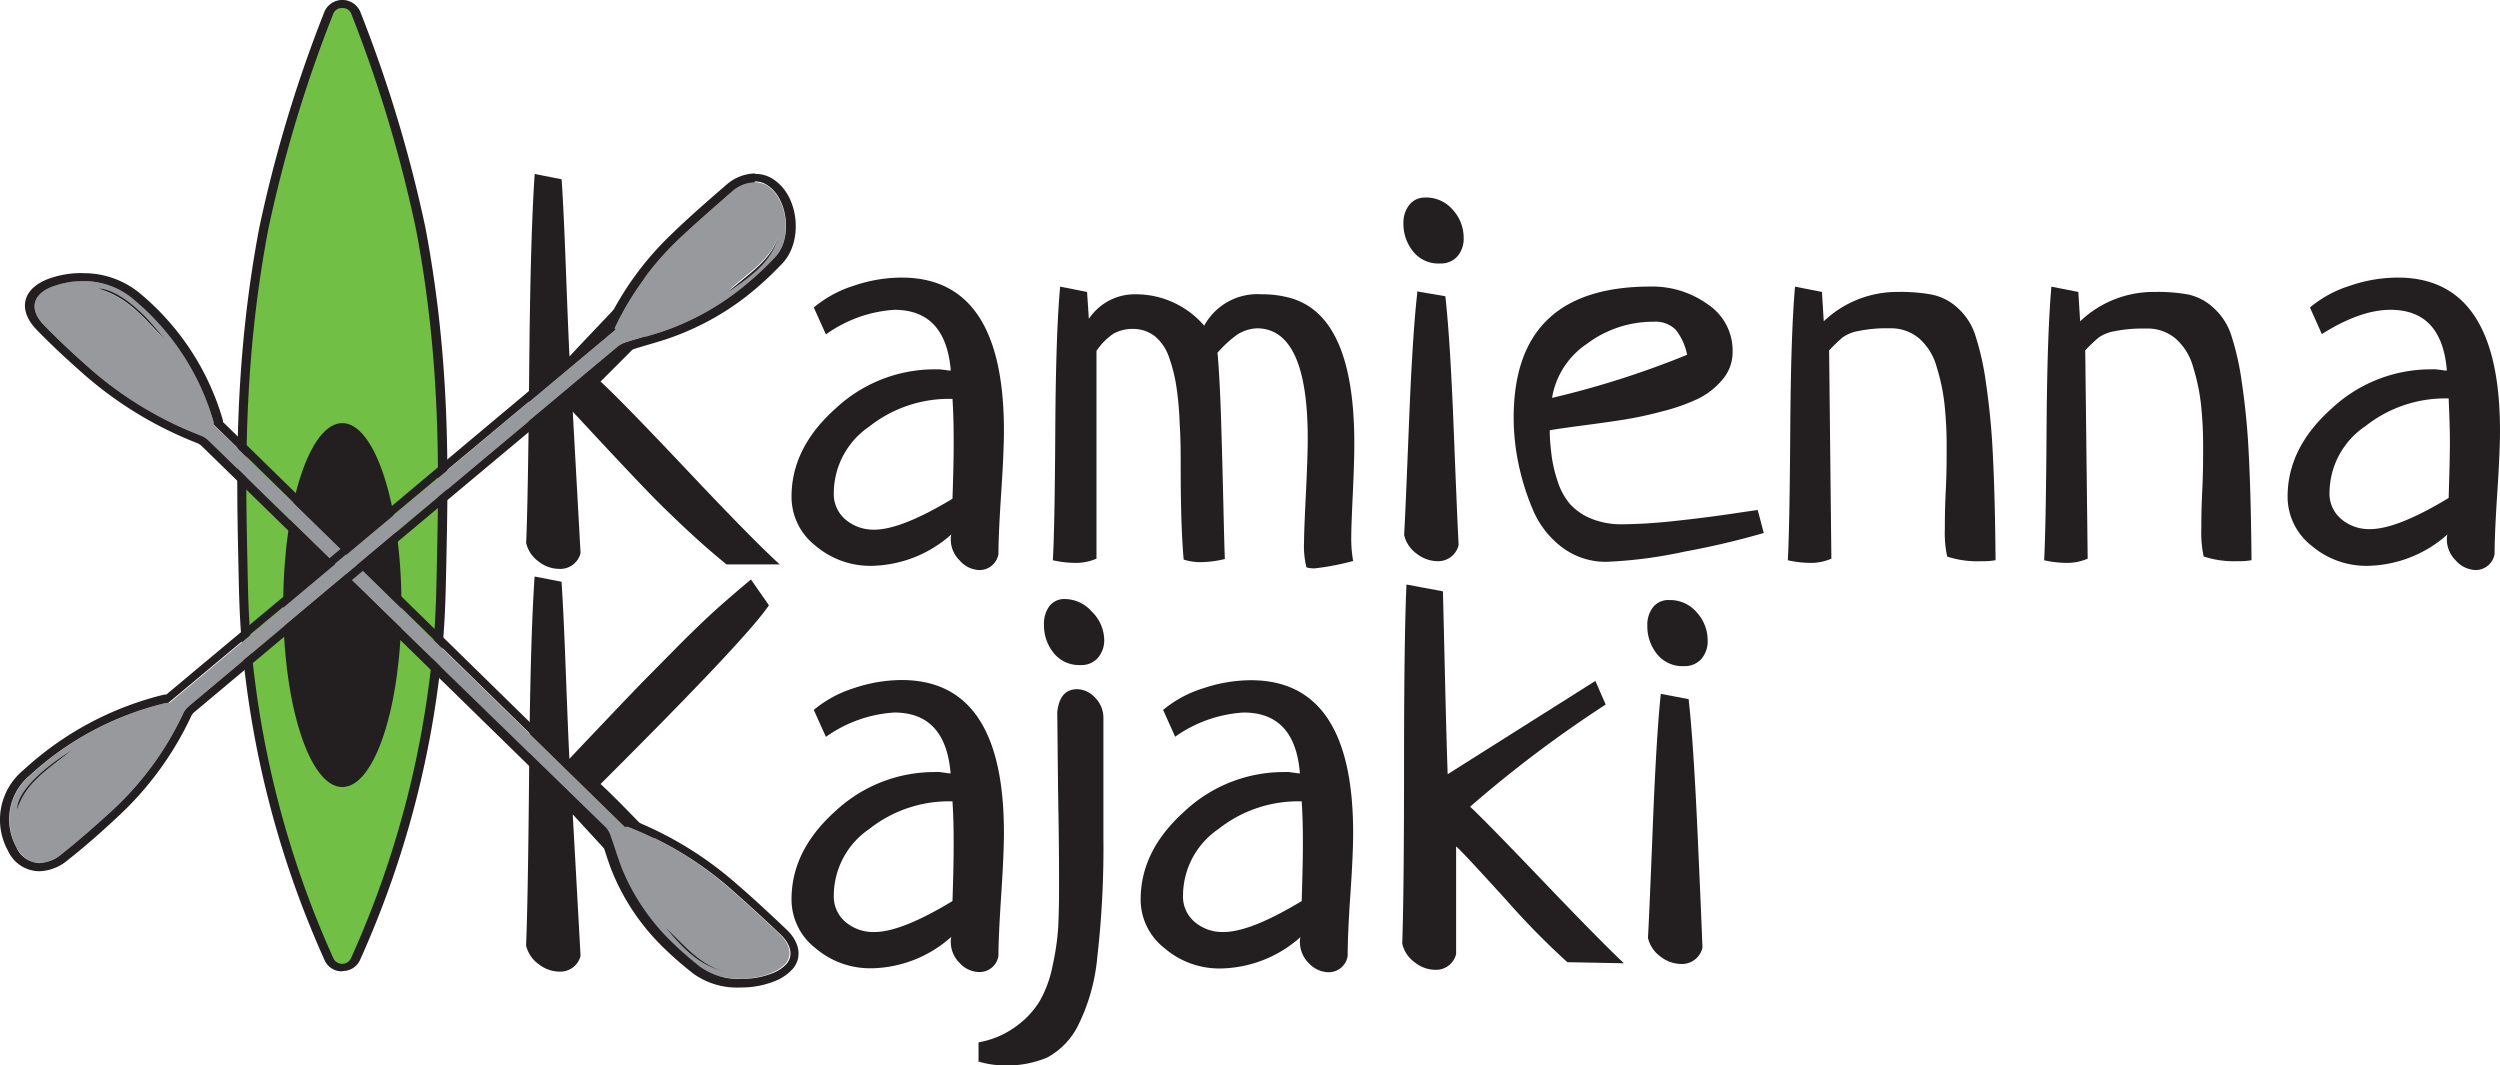 <svg xmlns="http://www.w3.org/2000/svg" viewBox="0 0 278.48 118.68"><defs><style>.cls-1{fill:#231f20;}.cls-2{fill:#71bf44;}.cls-3{fill:#97999c;}</style></defs><g id="Warstwa_2" data-name="Warstwa 2"><g id="Warstwa_1-2" data-name="Warstwa 1"><path class="cls-1" d="M86.86,62.87H80.93c-1.48-1.2-3.06-2.58-4.72-4.14s-3-2.88-4.08-4-2.52-2.64-4.39-4.64-3.18-3.42-3.94-4.23l.87,15.76a2.33,2.33,0,0,1-2.36,1.75A3.74,3.74,0,0,1,60,62.55a3.51,3.51,0,0,1-1.39-2.07q.21-4.66.34-19.38t.61-21.72l3,.59c.14,1.94.3,5.32.48,10.12s.31,8,.4,9.61q1.14-1.23,4.28-4.53c2.09-2.2,3.53-3.69,4.32-4.49L75.5,27.2c1.51-1.51,2.89-2.84,4.15-4s2.6-2.28,4-3.45l2,2.86Q83.29,26.16,66.9,42.5q2.35,2.16,9.75,10T86.86,62.87"/><path class="cls-1" d="M92,37.25l-1.35-3a13,13,0,0,1,4.45-2.42,16.54,16.54,0,0,1,5.33-.91q11.4,0,11.4,17.05,0,2.32-.3,6.89c-.2,3-.31,5.31-.31,6.83a2.13,2.13,0,0,1-2.09,1.81,3,3,0,0,1-2.22-1.06,3.25,3.25,0,0,1-1-2.33,2,2,0,0,1,.06-.58,13.67,13.67,0,0,1-8.9,3.5,9.39,9.39,0,0,1-6.24-2.25,6.89,6.89,0,0,1-2.66-5.46q0-5.43,4.89-9.8a16.16,16.16,0,0,1,11.09-4.38l.54,0,.64.08a3.9,3.9,0,0,0,.58.06q-.56-6.76-6.28-6.77A14.68,14.68,0,0,0,92,37.25m14.1,18.27q.14-4.1.13-6.19c0-1.17,0-2.8-.13-4.9h-.54a14.31,14.31,0,0,0-8.74,3.09,9,9,0,0,0-3.94,7.36,3.71,3.71,0,0,0,1.31,3A4.82,4.82,0,0,0,97.39,59q3,0,8.7-3.44"/><path class="cls-1" d="M135.63,39.35c.18,2.18.31,4.75.4,7.73s.17,6,.24,9,.12,5.1.17,6.19a12,12,0,0,1-2.73.35,5.94,5.94,0,0,1-1.86-.29c-.13-1.52-.22-3.25-.27-5.2s-.06-3.67-.06-5.16,0-3.07-.11-4.7a36.84,36.84,0,0,0-.37-4.21,17.45,17.45,0,0,0-.81-3.24,5.23,5.23,0,0,0-1.51-2.3,3.87,3.87,0,0,0-2.4-.88,4.41,4.41,0,0,0-2.29.53,7,7,0,0,0-1.89,1.92V62.23a5.75,5.75,0,0,1-2.43.47,11.92,11.92,0,0,1-2.43-.29q.21-3.69.27-14.48t.54-16l3,.59.2,3a6.14,6.14,0,0,1,5.11-2.74,10.05,10.05,0,0,1,7.74,3.5,6.73,6.73,0,0,1,6.35-3.5,11.76,11.76,0,0,1,3,.35q7.38,1.82,7.37,16.29c0,1.4-.06,3.28-.17,5.63s-.17,3.94-.17,4.76a14,14,0,0,0,.21,2.68,29.34,29.34,0,0,1-4.25.82,2.93,2.93,0,0,1-.95-.11,9.71,9.71,0,0,1-.27-2.81c0-.85.07-2.61.2-5.28s.21-4.76.21-6.28q0-12.13-5.57-12.26a4.48,4.48,0,0,0-2.25.68,12.54,12.54,0,0,0-2.3,2.13"/><path class="cls-1" d="M158.83,22a3.9,3.9,0,0,1,3,1.37,4.59,4.59,0,0,1,1.21,3.12,3,3,0,0,1-.71,2.08,2.46,2.46,0,0,1-1.92.78,3.59,3.59,0,0,1-3-1.34,4.86,4.86,0,0,1-1.08-3.15A3.2,3.2,0,0,1,157,22.8a2.18,2.18,0,0,1,1.79-.79m-.94,10.45L161,33q.54,4.78.94,15t.54,12.7a2.33,2.33,0,0,1-2.36,1.81,3.79,3.79,0,0,1-2.32-.84,3.52,3.52,0,0,1-1.39-2.08q.14-2.38.54-12.46t.95-14.74"/><path class="cls-1" d="M195.79,56.8l.68,2.57a89,89,0,0,1-8.8,2.07A50.17,50.17,0,0,1,179,62.58a8.05,8.05,0,0,1-5.06-1.66,10.25,10.25,0,0,1-3.24-4.26,27,27,0,0,1-1.58-5.14,25.31,25.31,0,0,1-.51-5q0-14.6,15.25-14.6a10.54,10.54,0,0,1,6.4,2A6.17,6.17,0,0,1,193,39.17a4.69,4.69,0,0,1-1.12,3.1,8.36,8.36,0,0,1-2.69,2.13,22,22,0,0,1-4.05,1.43,42.3,42.3,0,0,1-4.35.93c-1.26.2-2.77.41-4.52.64s-3,.41-3.64.53c0,1.13.12,2.12.23,3a15,15,0,0,0,.68,2.77,7.26,7.26,0,0,0,1.35,2.45,6.46,6.46,0,0,0,2.33,1.61,8.85,8.85,0,0,0,3.5.64,57.57,57.57,0,0,0,5.94-.38c2.34-.25,4.42-.52,6.24-.79s2.77-.41,2.86-.41M172.93,44.31a100.47,100.47,0,0,0,15-4.79,6.42,6.42,0,0,0-1.28-2.8,3.17,3.17,0,0,0-2.43-.88,12.25,12.25,0,0,0-7.45,2.46,9,9,0,0,0-3.88,6"/><path class="cls-1" d="M203.75,39.06,204,62.23a5.75,5.75,0,0,1-2.43.47,11.75,11.75,0,0,1-2.42-.29q.2-3.69.27-14.48t.53-16l3,.59.2,3.27a11.85,11.85,0,0,1,8.23-3.27,19.18,19.18,0,0,1,3.78.29A6,6,0,0,1,218,34.24a7,7,0,0,1,2,3,30.06,30.06,0,0,1,1.21,5.34,80.49,80.49,0,0,1,.78,8.11q.24,4.65.3,11.71a7.24,7.24,0,0,1-1.55.11A10.81,10.81,0,0,1,216.9,62a12.63,12.63,0,0,1-.26-3.1c0-.75,0-2.14.1-4.19s.1-3.64.1-4.77A43.89,43.89,0,0,0,216.6,45a22.34,22.34,0,0,0-.88-4.16,6.49,6.49,0,0,0-1.95-3.15,4.86,4.86,0,0,0-3.27-1.12,15.64,15.64,0,0,0-3.48.3,4.39,4.39,0,0,0-1.75.7,19.13,19.13,0,0,0-1.52,1.46"/><path class="cls-1" d="M232.28,39.06l.27,23.17a5.75,5.75,0,0,1-2.43.47,11.83,11.83,0,0,1-2.42-.29q.2-3.69.27-14.48t.54-16l3,.59.2,3.27A11.85,11.85,0,0,1,240,32.52a19.11,19.11,0,0,1,3.78.29,6,6,0,0,1,2.73,1.43,7,7,0,0,1,2,3,30.06,30.06,0,0,1,1.21,5.34,80.49,80.49,0,0,1,.78,8.11q.24,4.65.3,11.71a7.24,7.24,0,0,1-1.55.11,10.81,10.81,0,0,1-3.78-.52,12.63,12.63,0,0,1-.26-3.1c0-.75,0-2.14.1-4.19s.1-3.64.1-4.77a43.89,43.89,0,0,0-.24-4.91,22.34,22.34,0,0,0-.88-4.16,6.49,6.49,0,0,0-1.95-3.15A4.86,4.86,0,0,0,239,36.6a15.7,15.7,0,0,0-3.48.3,4.39,4.39,0,0,0-1.75.7,19.13,19.13,0,0,0-1.52,1.46"/><path class="cls-1" d="M258.65,37.25l-1.34-3a12.93,12.93,0,0,1,4.45-2.42,16.5,16.5,0,0,1,5.33-.91q11.39,0,11.39,17.05,0,2.32-.3,6.89t-.3,6.83a2.14,2.14,0,0,1-2.09,1.81,3.07,3.07,0,0,1-2.23-1.06,3.29,3.29,0,0,1-1-2.33,1.6,1.6,0,0,1,.07-.58,13.69,13.69,0,0,1-8.91,3.5,9.39,9.39,0,0,1-6.24-2.25,6.92,6.92,0,0,1-2.66-5.46q0-5.43,4.89-9.8a16.18,16.18,0,0,1,11.1-4.38,4.71,4.71,0,0,1,.53,0l.65.08a3.67,3.67,0,0,0,.57.06q-.54-6.76-6.27-6.77-3.37,0-7.63,2.69m14.1,18.27q.13-4.1.14-6.19c0-1.17-.05-2.8-.14-4.9h-.54a14.31,14.31,0,0,0-8.73,3.09,9,9,0,0,0-4,7.36,3.68,3.68,0,0,0,1.32,3,4.78,4.78,0,0,0,3.2,1.11q3,0,8.7-3.44"/><path class="cls-1" d="M86.86,107.71H80.93c-1.48-1.21-3.06-2.59-4.72-4.15s-3-2.88-4.08-4S69.61,97,67.74,95L63.8,90.72l.87,15.76a2.32,2.32,0,0,1-2.36,1.75,3.79,3.79,0,0,1-2.32-.84,3.56,3.56,0,0,1-1.39-2.08q.21-4.66.34-19.38t.61-21.71l3,.58c.14,2,.3,5.32.48,10.13s.31,8,.4,9.6c.76-.82,2.19-2.32,4.28-4.52s3.53-3.7,4.32-4.5L75.5,72q2.27-2.28,4.15-4c1.26-1.13,2.6-2.28,4-3.45l2,2.87Q83.29,71,66.9,87.33q2.35,2.16,9.75,10t10.21,10.34"/><path class="cls-1" d="M92,82.08l-1.35-3a13,13,0,0,1,4.45-2.42,16.82,16.82,0,0,1,5.33-.91q11.4,0,11.4,17c0,1.56-.1,3.85-.3,6.89s-.31,5.31-.31,6.83a2.13,2.13,0,0,1-2.09,1.81,3,3,0,0,1-2.22-1,3.27,3.27,0,0,1-1-2.34,2,2,0,0,1,.06-.58,13.67,13.67,0,0,1-8.9,3.5,9.39,9.39,0,0,1-6.24-2.25,6.85,6.85,0,0,1-2.66-5.45q0-5.43,4.89-9.81A16.16,16.16,0,0,1,104.13,86a4.89,4.89,0,0,1,.54,0l.64.09a3.9,3.9,0,0,0,.58.06q-.56-6.78-6.28-6.78A14.68,14.68,0,0,0,92,82.08m14.1,18.27c.09-2.72.13-4.79.13-6.19,0-1.16,0-2.8-.13-4.9h-.54a14.31,14.31,0,0,0-8.74,3.09,9,9,0,0,0-3.94,7.36,3.73,3.73,0,0,0,1.31,3,4.82,4.82,0,0,0,3.21,1.11q3,0,8.7-3.45"/><path class="cls-1" d="M109,118.21v-2.1a9.94,9.94,0,0,0,4.18-1.78,9.73,9.73,0,0,0,2.66-2.86,13.07,13.07,0,0,0,1.42-3.94,28.35,28.35,0,0,0,.61-4.17c.06-1.19.1-2.66.1-4.41s0-4.43-.07-8.49-.09-7.78-.13-11.12c.18-1.72.92-2.57,2.22-2.57a2.74,2.74,0,0,1,1.92.87,3.17,3.17,0,0,1,1,2.22c0,1,0,2.7,0,4.93s0,4,0,5.17c0,.12,0,.55,0,1.28s0,1.43,0,2.05a105.92,105.92,0,0,1-.68,13.31,21.32,21.32,0,0,1-2.19,7.73,8.21,8.21,0,0,1-3.41,3.48,11.6,11.6,0,0,1-4.85.87,10.25,10.25,0,0,1-2.9-.47m9.64-51.48a4,4,0,0,1,3.07,1.37A4.5,4.5,0,0,1,123,71.22a3,3,0,0,1-.71,2.07,2.43,2.43,0,0,1-1.92.79,3.62,3.62,0,0,1-3-1.34,4.89,4.89,0,0,1-1.08-3.15,3.3,3.3,0,0,1,.61-2.08,2.08,2.08,0,0,1,1.75-.78"/><path class="cls-1" d="M130.91,82.08l-1.35-3A13,13,0,0,1,134,76.68a16.82,16.82,0,0,1,5.33-.91q11.4,0,11.4,17c0,1.56-.1,3.85-.31,6.89s-.3,5.31-.3,6.83a2.14,2.14,0,0,1-2.09,1.81,3.06,3.06,0,0,1-2.23-1,3.31,3.31,0,0,1-1-2.34,1.64,1.64,0,0,1,.07-.58,13.68,13.68,0,0,1-8.9,3.5,9.35,9.35,0,0,1-6.24-2.25,6.86,6.86,0,0,1-2.67-5.45q0-5.43,4.89-9.81A16.18,16.18,0,0,1,143.05,86a4.89,4.89,0,0,1,.54,0l.64.09a3.92,3.92,0,0,0,.57.06q-.54-6.78-6.27-6.78a14.68,14.68,0,0,0-7.62,2.69M145,100.35c.08-2.72.13-4.79.13-6.19,0-1.16,0-2.8-.13-4.9h-.54a14.31,14.31,0,0,0-8.74,3.09,9,9,0,0,0-3.94,7.36,3.7,3.7,0,0,0,1.31,3,4.79,4.79,0,0,0,3.2,1.11q3,0,8.71-3.45"/><path class="cls-1" d="M180.82,107.3l-6.23-.12a86.54,86.54,0,0,1-6.87-7C164.81,97,163,95,162.2,94.28v12a2.3,2.3,0,0,1-2.33,1.75,3.74,3.74,0,0,1-2.3-.85,3.48,3.48,0,0,1-1.37-2.07q.2-6,.2-20t.27-20l4.06.76q.06,2.34.23,9.57t.3,10.8l16.45-10.39,1.15,2.63a134.82,134.82,0,0,0-15.1,11.38q1.81,1.69,8.09,8.26t9,9.14"/><path class="cls-1" d="M186,66.84a3.89,3.89,0,0,1,3,1.37,4.61,4.61,0,0,1,1.22,3.13,3,3,0,0,1-.71,2.07,2.47,2.47,0,0,1-1.93.79,3.61,3.61,0,0,1-3-1.34,4.9,4.9,0,0,1-1.08-3.16,3.18,3.18,0,0,1,.64-2.07,2.19,2.19,0,0,1,1.79-.79M185,77.29l3.1.59q.54,4.78,1,15t.54,12.69a2.34,2.34,0,0,1-2.36,1.81,3.81,3.81,0,0,1-2.33-.84,3.55,3.55,0,0,1-1.38-2.07q.14-2.4.54-12.47T185,77.29"/><path class="cls-2" d="M46.87,25.39a150.52,150.52,0,0,0-7.26-24,1.64,1.64,0,0,0-3,0,150.52,150.52,0,0,0-7.26,24c-2.8,14.77-2.54,27.19-2.34,37.17.07,3.38.12,5.42.32,8.13a108.76,108.76,0,0,0,9.21,36l.09.2a1.57,1.57,0,0,0,1.45.87h0a1.58,1.58,0,0,0,1.46-.87l.08-.2a108.54,108.54,0,0,0,9.22-36c.2-2.7.25-4.73.32-8.1v0c.2-10,.46-22.39-2.34-37.16"/><path class="cls-1" d="M38.13,108.2a2.09,2.09,0,0,1-1.93-1.15l-.09-.2a109.07,109.07,0,0,1-9.25-36.13c-.2-2.72-.24-4.76-.31-8.15-.21-10-.47-22.44,2.34-37.25A150.35,150.35,0,0,1,36.17,1.23a2.18,2.18,0,0,1,3.93,0,150.35,150.35,0,0,1,7.28,24.09c2.81,14.81,2.55,27.25,2.34,37.24v0c-.07,3.37-.11,5.4-.31,8.12a109.07,109.07,0,0,1-9.25,36.13l-.09.2a2.1,2.1,0,0,1-1.94,1.15M38.13.9a1,1,0,0,0-1,.61,150,150,0,0,0-7.24,24c-2.8,14.73-2.54,27.13-2.33,37.08.07,3.39.11,5.42.31,8.12a108.32,108.32,0,0,0,9.19,35.87l.09.2a1.09,1.09,0,0,0,1.93,0l.09-.2a108.32,108.32,0,0,0,9.19-35.87c.2-2.69.24-4.72.31-8.08v0c.21-10,.47-22.36-2.33-37.09A150,150,0,0,0,39.12,1.51a1,1,0,0,0-1-.61"/><path class="cls-1" d="M38.13,87.67c-3.63,0-6.58-9.08-6.58-20.27s2.95-20.27,6.58-20.27,6.59,9.08,6.59,20.27-2.95,20.27-6.59,20.27"/><path class="cls-1" d="M74,102.31c.6.61,1.15,1.27,1.81,1.83A36,36,0,0,0,79,106.58a6.36,6.36,0,0,0,3.61.91,3.31,3.31,0,0,1,.89,0,6.54,6.54,0,0,1-4.54-.52A15.27,15.27,0,0,1,74,102.31"/><path class="cls-3" d="M23.75,47.28,69.62,92.12l.07-.11a3.82,3.82,0,0,1,.48.15,38.6,38.6,0,0,1,10.75,6.49c2,1.75,4,3.58,5.94,5.42,1.17,1.12,1.41,2.38.64,3.27a4.19,4.19,0,0,1-1.48,1c-2.19,1-6.08,1-8.12-.67a39.77,39.77,0,0,1-3.67-3.27,24.11,24.11,0,0,1-5.06-7.68c-.47-1.22-.83-2.45-1.27-3.67a2.42,2.42,0,0,0-.54-.93Q45.31,70.61,23.23,49.07a2.6,2.6,0,0,0-.78-.52,41.17,41.17,0,0,1-12.28-7.36c-1.83-1.61-3.63-3.27-5.3-5S3.58,32.71,6,31.87a9.11,9.11,0,0,1,9.11,1.63A27.69,27.69,0,0,1,23.79,47c0,.05,0,.11,0,.27m50.29,56c1.77,2.08,3.51,4.17,6.53,4.9-2.92-.85-4.52-3.1-6.53-4.9M10.79,32.13c3.41.91,5.18,3.31,7.39,5.56-2.65-3.53-5.56-5.62-7.39-5.56"/><path class="cls-1" d="M9.18,31.31a8.73,8.73,0,0,1,5.88,2.19A27.69,27.69,0,0,1,23.79,47c0,.05,0,.11,0,.27l-.06-.05,46,44.94,0,0a.41.41,0,0,1,.07-.11,3.82,3.82,0,0,1,.48.15,38.6,38.6,0,0,1,10.75,6.49c2,1.75,4,3.58,5.94,5.42,1.17,1.12,1.41,2.38.64,3.27a4.19,4.19,0,0,1-1.48,1,9.23,9.23,0,0,1-3.56.66,7.37,7.37,0,0,1-4.56-1.33,39.77,39.77,0,0,1-3.67-3.27,24.11,24.11,0,0,1-5.06-7.68c-.47-1.22-.83-2.45-1.27-3.67a2.42,2.42,0,0,0-.54-.93Q45.31,70.61,23.23,49.07a2.6,2.6,0,0,0-.78-.52,41.17,41.17,0,0,1-12.28-7.36c-1.83-1.61-3.63-3.27-5.3-5S3.58,32.71,6,31.87a9.72,9.72,0,0,1,3.23-.56m9,6.38c-2.61-3.48-5.48-5.56-7.31-5.56h-.08c3.41.91,5.18,3.31,7.39,5.56m62.39,70.49c-2.92-.85-4.52-3.1-6.53-4.9,1.77,2.08,3.51,4.17,6.53,4.9M9.19,30.42h0A10.76,10.76,0,0,0,5.56,31c-1.86.66-2.49,1.65-2.69,2.36s-.18,1.93,1.2,3.36,3.19,3.15,5.37,5.06A42.48,42.48,0,0,0,22,49.37a1.67,1.67,0,0,1,.44.29c16.28,15.89,30.71,30,44.12,43.11a1.51,1.51,0,0,1,.33.59c.19.51.36,1,.53,1.55.23.7.47,1.43.75,2.14a24.83,24.83,0,0,0,5.23,8,37.8,37.8,0,0,0,3.6,3.22l.17.14A8.33,8.33,0,0,0,82.46,110a10.13,10.13,0,0,0,4-.77,5.24,5.24,0,0,0,1.84-1.3c1.08-1.25.8-3-.71-4.41-1.76-1.67-3.83-3.61-6-5.46a39.85,39.85,0,0,0-11-6.66,3,3,0,0,0-.46-.15l-.13,0h0C65.61,86.86,28.87,50.94,24.83,47a.68.68,0,0,0,0-.19,28.71,28.71,0,0,0-9-13.93,9.83,9.83,0,0,0-6.61-2.45"/><path class="cls-3" d="M18.84,78.33,68.57,36.68l-.14,0c0-.14.09-.29.15-.43a33.31,33.31,0,0,1,7-9.58c1.94-1.84,4-3.61,6-5.37a3.24,3.24,0,0,1,3.74-.7,3.86,3.86,0,0,1,1.27,1.24c1.21,1.84,1.42,5.21-.41,7a36.81,36.81,0,0,1-3.62,3.32A29.3,29.3,0,0,1,74,36.86c-1.38.46-2.79.83-4.18,1.27a3,3,0,0,0-1,.5q-23.93,20-47.81,40.06a2.31,2.31,0,0,0-.56.7,34.79,34.79,0,0,1-8,10.94C10.62,92,8.79,93.62,6.86,95.14s-3.95,1.27-5-.75a6.37,6.37,0,0,1,1.48-8A34,34,0,0,1,18.52,78.3c.06,0,.13,0,.32,0m62.41-46c2.32-1.62,4.66-3.23,5.38-5.86-.85,2.56-3.39,4-5.38,5.86M1.92,90.19c.89-3,3.59-4.62,6.08-6.63C4.05,86,1.77,88.62,1.92,90.19"/><path class="cls-1" d="M84.08,20.21a2.42,2.42,0,0,1,1.27.34,3.86,3.86,0,0,1,1.27,1.24c1.21,1.84,1.42,5.21-.41,7a36.81,36.81,0,0,1-3.62,3.32A29.3,29.3,0,0,1,74,36.86c-1.38.46-2.79.83-4.18,1.27a3,3,0,0,0-1,.5q-23.93,20-47.81,40.06a2.31,2.31,0,0,0-.56.7,34.79,34.79,0,0,1-8,10.94C10.62,92,8.79,93.62,6.86,95.14a4.09,4.09,0,0,1-2.48,1,2.9,2.9,0,0,1-2.55-1.76,6.37,6.37,0,0,1,1.48-8A34,34,0,0,1,18.52,78.3h0l.28,0-.06,0L68.57,36.68h0l.05,0-.05,0-.14,0c0-.14.09-.29.15-.43a33.31,33.31,0,0,1,7-9.58c1.94-1.84,4-3.61,6-5.37a3.88,3.88,0,0,1,2.47-1m2.55,6.3c-.86,2.56-3.38,4-5.38,5.86,2.32-1.62,4.66-3.23,5.38-5.86M8,83.56C4.05,86,1.77,88.62,1.92,90.19c.89-3,3.59-4.62,6.08-6.63M84.08,19.32a5,5,0,0,0-3.21,1.3c-1.85,1.6-4,3.46-6,5.4a34.11,34.11,0,0,0-7.21,9.83,2.32,2.32,0,0,0-.15.41s0,.07,0,.11v0c-2.51,2.09-14.64,12.25-26.25,22l-22.74,19-.22,0a35.45,35.45,0,0,0-15.68,8.4A7.16,7.16,0,0,0,.89,94.77a3.88,3.88,0,0,0,3.49,2.28A5.14,5.14,0,0,0,7.56,95.8c1.72-1.35,3.5-2.9,5.6-4.86a35.94,35.94,0,0,0,8.16-11.21,1.28,1.28,0,0,1,.32-.4c17.63-14.78,33.27-27.89,47.81-40a2.06,2.06,0,0,1,.67-.31l1.76-.53c.8-.23,1.63-.47,2.44-.74a30.08,30.08,0,0,0,9-4.88,35.78,35.78,0,0,0,3.56-3.25l.15-.15c2.11-2.11,2-5.88.53-8.07a5,5,0,0,0-1.59-1.54,3.63,3.63,0,0,0-1.85-.49"/></g></g></svg>